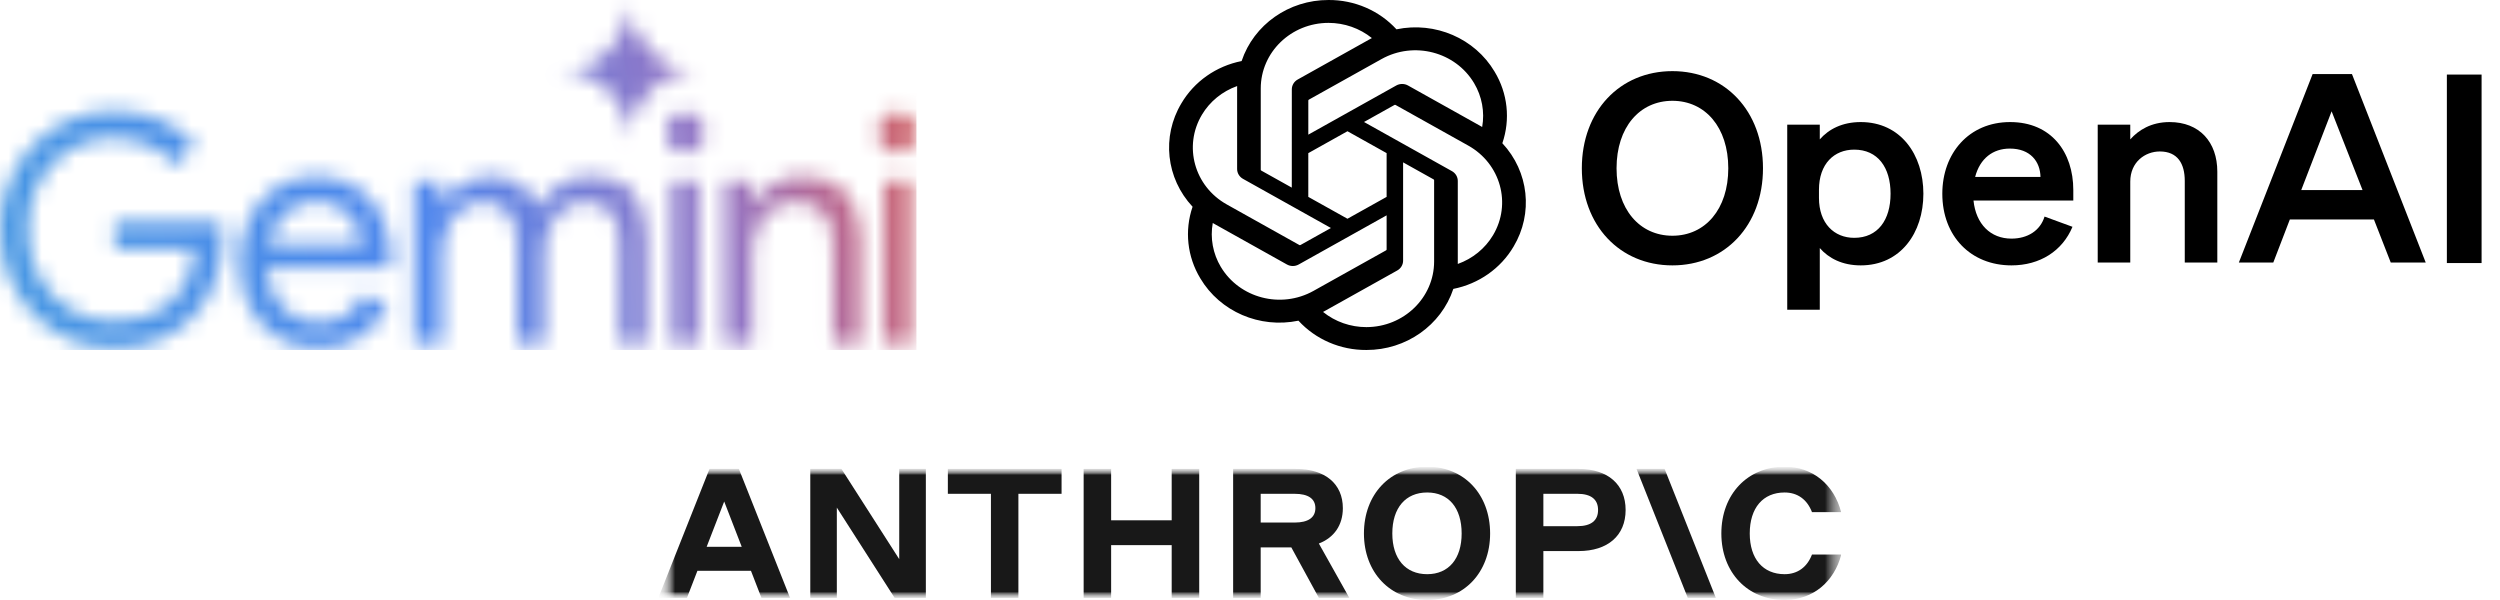 <svg width="150" height="36" viewBox="0 0 150 36" fill="none" xmlns="http://www.w3.org/2000/svg">
<g clip-path="url(#clip0_1185_1486)">
<mask id="mask0_1185_1486" style="mask-type:alpha" maskUnits="userSpaceOnUse" x="0" y="0" width="55" height="21">
<path fill-rule="evenodd" clip-rule="evenodd" d="M37.432 6.816C37.651 7.331 37.76 7.881 37.76 8.467C37.76 7.881 37.866 7.331 38.077 6.816C38.295 6.301 38.589 5.853 38.957 5.472C39.326 5.091 39.759 4.791 40.257 4.572C40.755 4.346 41.287 4.234 41.853 4.234C41.287 4.234 40.755 4.124 40.257 3.905C39.759 3.68 39.326 3.376 38.957 2.995C38.589 2.614 38.295 2.166 38.077 1.651C37.866 1.136 37.76 0.586 37.76 6.10352e-05C37.76 0.586 37.651 1.136 37.432 1.651C37.221 2.166 36.931 2.614 36.563 2.995C36.194 3.376 35.761 3.68 35.263 3.905C34.765 4.124 34.233 4.234 33.667 4.234C34.233 4.234 34.765 4.346 35.263 4.572C35.761 4.791 36.194 5.091 36.563 5.472C36.931 5.853 37.221 6.301 37.432 6.816ZM4.181 20.362C5.017 20.718 5.907 20.895 6.852 20.895C7.81 20.895 8.682 20.736 9.468 20.419C10.254 20.102 10.936 19.651 11.513 19.066C12.09 18.482 12.538 17.79 12.858 16.99C13.177 16.177 13.336 15.288 13.336 14.323V14.304C13.336 14.126 13.324 13.961 13.3 13.808C13.287 13.656 13.269 13.497 13.244 13.332H6.889V14.913H11.679C11.63 15.675 11.458 16.336 11.163 16.895C10.88 17.441 10.518 17.892 10.076 18.247C9.646 18.603 9.149 18.869 8.584 19.047C8.031 19.212 7.454 19.295 6.852 19.295C6.189 19.295 5.545 19.168 4.918 18.914C4.292 18.66 3.733 18.292 3.242 17.809C2.763 17.326 2.382 16.748 2.1 16.075C1.817 15.39 1.676 14.621 1.676 13.77C1.676 12.919 1.811 12.157 2.082 11.484C2.364 10.798 2.745 10.22 3.224 9.751C3.703 9.268 4.255 8.9 4.881 8.646C5.52 8.392 6.177 8.265 6.852 8.265C7.356 8.265 7.835 8.334 8.289 8.474C8.744 8.601 9.161 8.785 9.542 9.027C9.935 9.268 10.273 9.56 10.555 9.903L11.697 8.684C11.145 8.036 10.438 7.534 9.579 7.179C8.731 6.823 7.823 6.645 6.852 6.645C5.919 6.645 5.035 6.823 4.2 7.179C3.377 7.534 2.646 8.036 2.008 8.684C1.382 9.331 0.89 10.087 0.534 10.951C0.178 11.814 0 12.754 0 13.77C0 14.786 0.178 15.726 0.534 16.59C0.89 17.453 1.382 18.209 2.008 18.857C2.634 19.505 3.359 20.006 4.181 20.362ZM16.637 20.229C17.349 20.673 18.16 20.895 19.069 20.895C20.1 20.895 20.966 20.654 21.666 20.171C22.366 19.689 22.9 19.079 23.268 18.343L21.869 17.657C21.611 18.139 21.255 18.546 20.8 18.876C20.358 19.206 19.805 19.371 19.142 19.371C18.627 19.371 18.129 19.238 17.65 18.971C17.171 18.704 16.778 18.304 16.471 17.771C16.206 17.31 16.055 16.745 16.019 16.075H23.416C23.428 16.012 23.434 15.929 23.434 15.828C23.447 15.726 23.453 15.631 23.453 15.542C23.453 14.577 23.268 13.72 22.9 12.97C22.544 12.221 22.028 11.637 21.353 11.217C20.677 10.786 19.873 10.57 18.94 10.57C18.019 10.57 17.214 10.811 16.526 11.294C15.839 11.764 15.305 12.392 14.924 13.18C14.556 13.967 14.371 14.824 14.371 15.752C14.371 16.742 14.568 17.625 14.961 18.4C15.366 19.174 15.925 19.784 16.637 20.229ZM16.113 14.685C16.171 14.402 16.254 14.135 16.361 13.885C16.594 13.338 16.932 12.907 17.374 12.589C17.828 12.259 18.356 12.094 18.958 12.094C19.462 12.094 19.885 12.183 20.229 12.361C20.573 12.526 20.855 12.742 21.076 13.008C21.297 13.275 21.457 13.561 21.555 13.866C21.654 14.158 21.709 14.431 21.721 14.685H16.113ZM24.861 10.874V20.59H26.519V15.18C26.519 14.647 26.624 14.145 26.832 13.675C27.041 13.205 27.33 12.83 27.698 12.551C28.067 12.259 28.484 12.113 28.951 12.113C29.602 12.113 30.105 12.31 30.461 12.703C30.83 13.084 31.014 13.739 31.014 14.666V20.59H32.653V15.142C32.653 14.608 32.758 14.113 32.967 13.656C33.175 13.186 33.464 12.811 33.832 12.532C34.201 12.252 34.618 12.113 35.085 12.113C35.748 12.113 36.258 12.303 36.614 12.684C36.982 13.065 37.166 13.72 37.166 14.647V20.59H38.806V14.361C38.806 13.23 38.536 12.316 37.995 11.617C37.467 10.919 36.638 10.57 35.509 10.57C34.76 10.57 34.115 10.748 33.575 11.103C33.034 11.459 32.604 11.91 32.285 12.456C32.064 11.897 31.702 11.446 31.198 11.103C30.707 10.748 30.111 10.57 29.411 10.57C29.018 10.57 28.625 10.652 28.232 10.817C27.852 10.97 27.514 11.179 27.219 11.446C26.925 11.7 26.691 11.986 26.519 12.303H26.446V10.874H24.861ZM40.298 10.874V20.59H41.937V10.874H40.298ZM40.279 8.817C40.513 9.046 40.789 9.16 41.108 9.16C41.44 9.16 41.716 9.046 41.937 8.817C42.158 8.576 42.269 8.29 42.269 7.96C42.269 7.617 42.158 7.331 41.937 7.102C41.716 6.861 41.44 6.74 41.108 6.74C40.789 6.74 40.513 6.861 40.279 7.102C40.058 7.331 39.948 7.617 39.948 7.96C39.948 8.29 40.058 8.576 40.279 8.817ZM43.477 10.874V20.59H45.135V15.18C45.135 14.659 45.239 14.17 45.448 13.713C45.669 13.243 45.97 12.862 46.351 12.57C46.731 12.265 47.18 12.113 47.695 12.113C48.383 12.113 48.936 12.31 49.353 12.703C49.771 13.084 49.98 13.739 49.98 14.666V20.59H51.637V14.361C51.637 13.218 51.343 12.303 50.753 11.617C50.164 10.919 49.298 10.57 48.156 10.57C47.48 10.57 46.866 10.741 46.314 11.084C45.761 11.427 45.362 11.833 45.117 12.303H45.043V10.874H43.477ZM53.029 10.874V20.59H54.668V10.874H53.029ZM53.011 8.817C53.244 9.046 53.52 9.16 53.84 9.16C54.171 9.16 54.447 9.046 54.668 8.817C54.889 8.576 55 8.29 55 7.96C55 7.617 54.889 7.331 54.668 7.102C54.447 6.861 54.171 6.74 53.84 6.74C53.52 6.74 53.244 6.861 53.011 7.102C52.79 7.331 52.679 7.617 52.679 7.96C52.679 8.29 52.79 8.576 53.011 8.817Z" fill="white"/>
</mask>
<g mask="url(#mask0_1185_1486)">
<path d="M107.737 -75.309H-25.301V38.012H107.737V-75.309Z" fill="url(#paint0_linear_1185_1486)"/>
</g>
</g>
<g clip-path="url(#clip1_1185_1486)">
<path d="M94.91 10.096C94.91 13.529 97.188 15.923 100.345 15.923C103.501 15.923 105.779 13.529 105.779 10.096C105.779 6.662 103.501 4.268 100.345 4.268C97.188 4.268 94.91 6.662 94.91 10.096ZM103.697 10.096C103.697 12.553 102.314 14.144 100.345 14.144C98.376 14.144 96.993 12.553 96.993 10.096C96.993 7.639 98.376 6.048 100.345 6.048C102.314 6.048 103.697 7.639 103.697 10.096Z" fill="black"/>
<path d="M111.644 15.923C114.036 15.923 115.403 13.97 115.403 11.624C115.403 9.277 114.036 7.324 111.644 7.324C110.537 7.324 109.724 7.749 109.187 8.363V7.481H107.234V18.585H109.187V14.884C109.724 15.498 110.537 15.923 111.644 15.923ZM109.138 11.387C109.138 9.828 110.049 8.978 111.253 8.978C112.669 8.978 113.434 10.049 113.434 11.624C113.434 13.199 112.669 14.27 111.253 14.27C110.049 14.27 109.138 13.403 109.138 11.876V11.387Z" fill="black"/>
<path d="M120.688 15.923C122.397 15.923 123.747 15.057 124.349 13.608L122.673 12.994C122.413 13.844 121.648 14.317 120.688 14.317C119.435 14.317 118.557 13.451 118.41 12.033H124.398V11.403C124.398 9.135 123.08 7.324 120.607 7.324C118.134 7.324 116.539 9.198 116.539 11.624C116.539 14.175 118.248 15.923 120.688 15.923ZM120.591 8.915C121.827 8.915 122.413 9.702 122.429 10.616H118.508C118.801 9.497 119.582 8.915 120.591 8.915Z" fill="black"/>
<path d="M125.863 15.75H127.816V10.899C127.816 9.718 128.711 9.088 129.589 9.088C130.663 9.088 131.086 9.828 131.086 10.852V15.75H133.039V10.301C133.039 8.521 131.965 7.324 130.175 7.324C129.069 7.324 128.304 7.812 127.816 8.363V7.481H125.863V15.75Z" fill="black"/>
<path d="M138.758 4.442L134.332 15.75H136.398L137.391 13.167H142.435L143.444 15.75H145.543L141.117 4.442H138.758ZM139.897 6.678L141.752 11.403H138.074L139.897 6.678Z" fill="black"/>
<path d="M148.895 4.474H146.812V15.783H148.895V4.474Z" fill="black"/>
<path d="M90.14 8.595C90.632 7.165 90.463 5.599 89.675 4.298C88.492 2.303 86.112 1.276 83.788 1.759C82.754 0.632 81.269 -0.009 79.711 6.68852e-05C77.336 -0.005 75.228 1.475 74.497 3.663C72.971 3.966 71.654 4.89 70.883 6.201C69.69 8.191 69.962 10.699 71.555 12.405C71.063 13.835 71.233 15.402 72.02 16.702C73.204 18.697 75.583 19.724 77.907 19.241C78.941 20.368 80.427 21.009 81.984 20.999C84.361 21.005 86.469 19.523 87.2 17.334C88.726 17.031 90.043 16.106 90.814 14.796C92.006 12.806 91.733 10.3 90.141 8.594L90.14 8.595ZM81.985 19.627C81.034 19.628 80.113 19.306 79.382 18.716C79.416 18.699 79.473 18.668 79.511 18.646L83.831 16.231C84.052 16.11 84.187 15.882 84.186 15.636V9.741L86.012 10.761C86.031 10.77 86.044 10.789 86.047 10.81V15.692C86.044 17.863 84.228 19.623 81.985 19.627ZM73.25 16.016C72.774 15.219 72.602 14.285 72.766 13.379C72.797 13.397 72.854 13.431 72.894 13.453L77.214 15.868C77.433 15.992 77.704 15.992 77.924 15.868L83.197 12.92V14.961C83.199 14.982 83.189 15.003 83.172 15.016L78.805 17.456C76.86 18.54 74.376 17.896 73.251 16.016H73.25ZM72.113 6.888C72.588 6.09 73.337 5.48 74.229 5.163C74.229 5.199 74.227 5.263 74.227 5.307V10.138C74.226 10.383 74.362 10.611 74.582 10.732L79.856 13.68L78.03 14.7C78.012 14.712 77.989 14.714 77.968 14.705L73.601 12.263C71.66 11.175 70.994 8.771 72.113 6.889L72.113 6.888ZM87.114 10.267L81.84 7.319L83.666 6.299C83.684 6.288 83.707 6.286 83.728 6.294L88.095 8.735C90.04 9.822 90.706 12.23 89.582 14.112C89.107 14.909 88.359 15.519 87.467 15.837V10.862C87.469 10.616 87.334 10.389 87.115 10.267H87.114ZM88.931 7.62C88.899 7.601 88.843 7.568 88.803 7.546L84.483 5.131C84.264 5.007 83.993 5.007 83.773 5.131L78.499 8.079V6.038C78.498 6.017 78.508 5.996 78.525 5.983L82.892 3.544C84.837 2.458 87.323 3.105 88.445 4.988C88.919 5.784 89.09 6.715 88.93 7.62H88.931ZM77.507 11.257L75.68 10.237C75.66 10.228 75.648 10.209 75.645 10.188V5.307C75.646 3.133 77.468 1.372 79.713 1.373C80.663 1.373 81.582 1.696 82.313 2.284C82.279 2.301 82.222 2.332 82.184 2.354L77.865 4.769C77.644 4.89 77.508 5.118 77.509 5.364L77.507 11.256V11.257ZM78.498 9.188L80.848 7.874L83.197 9.187V11.813L80.848 13.125L78.498 11.813V9.188Z" fill="black"/>
</g>
<g clip-path="url(#clip2_1185_1486)">
<mask id="mask1_1185_1486" style="mask-type:luminance" maskUnits="userSpaceOnUse" x="39" y="28" width="72" height="8">
<path d="M39.5 28H110.731V36H39.5V28Z" fill="white"/>
</mask>
<g mask="url(#mask1_1185_1486)">
<mask id="mask2_1185_1486" style="mask-type:luminance" maskUnits="userSpaceOnUse" x="39" y="28" width="72" height="8">
<path d="M39.5 28H110.731V36H39.5V28Z" fill="white"/>
</mask>
<g mask="url(#mask2_1185_1486)">
<mask id="mask3_1185_1486" style="mask-type:luminance" maskUnits="userSpaceOnUse" x="39" y="28" width="72" height="8">
<path d="M39.5 28H110.731V36H39.5V28Z" fill="white"/>
</mask>
<g mask="url(#mask3_1185_1486)">
<mask id="mask4_1185_1486" style="mask-type:luminance" maskUnits="userSpaceOnUse" x="39" y="28" width="72" height="8">
<path d="M39.5 28H110.731V36H39.5V28Z" fill="white"/>
</mask>
<g mask="url(#mask4_1185_1486)">
<path d="M53.954 33.549L50.487 28.134H48.617V35.871H50.21V30.456L53.677 35.871H55.551V28.134H53.954V33.549Z" fill="#181818"/>
</g>
<mask id="mask5_1185_1486" style="mask-type:luminance" maskUnits="userSpaceOnUse" x="39" y="28" width="72" height="8">
<path d="M39.5 28H110.731V36H39.5V28Z" fill="white"/>
</mask>
<g mask="url(#mask5_1185_1486)">
<path d="M56.871 29.628H59.456V35.871H61.104V29.628H63.694V28.134H56.871V29.628Z" fill="#181818"/>
</g>
<mask id="mask6_1185_1486" style="mask-type:luminance" maskUnits="userSpaceOnUse" x="39" y="28" width="72" height="8">
<path d="M39.5 28H110.731V36H39.5V28Z" fill="white"/>
</mask>
<g mask="url(#mask6_1185_1486)">
<path d="M70.301 31.218H66.668V28.134H65.019V35.871H66.668V32.708H70.301V35.871H71.953V28.134H70.301V31.218Z" fill="#181818"/>
</g>
<mask id="mask7_1185_1486" style="mask-type:luminance" maskUnits="userSpaceOnUse" x="39" y="28" width="72" height="8">
<path d="M39.5 28H110.731V36H39.5V28Z" fill="white"/>
</mask>
<g mask="url(#mask7_1185_1486)">
<path fill-rule="evenodd" clip-rule="evenodd" d="M80.571 30.488C80.571 31.51 80.045 32.259 79.131 32.611L80.959 35.871H79.131L77.478 32.842H75.641V35.871H73.988V28.134H77.755C79.505 28.134 80.571 29.031 80.571 30.488ZM75.641 29.628V31.353H77.677C78.494 31.353 78.923 31.052 78.923 30.488C78.923 29.924 78.494 29.628 77.677 29.628H75.641Z" fill="#181818"/>
</g>
<mask id="mask8_1185_1486" style="mask-type:luminance" maskUnits="userSpaceOnUse" x="39" y="28" width="72" height="8">
<path d="M39.5 28H110.731V36H39.5V28Z" fill="white"/>
</mask>
<g mask="url(#mask8_1185_1486)">
<path fill-rule="evenodd" clip-rule="evenodd" d="M85.631 28C87.842 28 89.407 29.656 89.407 32.009C89.407 34.345 87.842 36 85.631 36C83.406 36 81.836 34.345 81.836 32.009C81.836 29.656 83.406 28 85.631 28ZM85.631 34.451C86.919 34.451 87.699 33.526 87.699 32.009C87.699 30.474 86.919 29.549 85.631 29.549C84.333 29.549 83.539 30.474 83.539 32.009C83.539 33.526 84.333 34.451 85.631 34.451Z" fill="#181818"/>
</g>
<mask id="mask9_1185_1486" style="mask-type:luminance" maskUnits="userSpaceOnUse" x="39" y="28" width="72" height="8">
<path d="M39.5 28H110.731V36H39.5V28Z" fill="white"/>
</mask>
<g mask="url(#mask9_1185_1486)">
<path fill-rule="evenodd" clip-rule="evenodd" d="M94.716 28.134C96.466 28.134 97.537 29.064 97.537 30.599C97.537 32.134 96.466 33.064 94.716 33.064H92.602V35.871H90.949V28.134H94.716ZM94.642 31.57C95.455 31.57 95.884 31.242 95.884 30.599C95.884 29.956 95.455 29.628 94.642 29.628H92.602V31.57H94.642Z" fill="#181818"/>
</g>
<mask id="mask10_1185_1486" style="mask-type:luminance" maskUnits="userSpaceOnUse" x="39" y="28" width="72" height="8">
<path d="M39.5 28H110.731V36H39.5V28Z" fill="white"/>
</mask>
<g mask="url(#mask10_1185_1486)">
<path d="M108.719 33.272C108.433 34.021 107.861 34.451 107.076 34.451C105.779 34.451 104.985 33.526 104.985 32.009C104.985 30.474 105.779 29.549 107.076 29.549C107.861 29.549 108.433 29.979 108.719 30.728H110.469C110.04 29.073 108.752 28 107.076 28C104.855 28 103.281 29.656 103.281 32.009C103.281 34.345 104.855 36 107.076 36C108.761 36 110.049 34.918 110.478 33.272H108.719Z" fill="#181818"/>
</g>
<mask id="mask11_1185_1486" style="mask-type:luminance" maskUnits="userSpaceOnUse" x="39" y="28" width="72" height="8">
<path d="M39.5 28H110.731V36H39.5V28Z" fill="white"/>
</mask>
<g mask="url(#mask11_1185_1486)">
<path d="M98.191 28.134L101.266 35.871H102.951L99.876 28.134H98.191Z" fill="#181818"/>
</g>
<mask id="mask12_1185_1486" style="mask-type:luminance" maskUnits="userSpaceOnUse" x="39" y="28" width="72" height="8">
<path d="M39.5 28H110.731V36H39.5V28Z" fill="white"/>
</mask>
<g mask="url(#mask12_1185_1486)">
<path fill-rule="evenodd" clip-rule="evenodd" d="M42.57 28.134H44.333L47.403 35.871H45.686L45.058 34.248H41.845L41.217 35.871H39.5L42.57 28.134ZM42.399 32.809H44.504L43.452 30.09L42.399 32.809Z" fill="#181818"/>
</g>
</g>
</g>
</g>
</g>
<defs>
<linearGradient id="paint0_linear_1185_1486" x1="-9.177" y1="21.569" x2="56.994" y2="6.042" gradientUnits="userSpaceOnUse">
<stop stop-color="#439DDF"/>
<stop offset="0.524" stop-color="#4F87ED"/>
<stop offset="0.781" stop-color="#9476C5"/>
<stop offset="0.888" stop-color="#BC688E"/>
<stop offset="1" stop-color="#D6645D"/>
</linearGradient>
<clipPath id="clip0_1185_1486">
<rect width="55" height="21" fill="white"/>
</clipPath>
<clipPath id="clip1_1185_1486">
<rect width="80" height="21" fill="white" transform="translate(70 6.10352e-05)"/>
</clipPath>
<clipPath id="clip2_1185_1486">
<rect width="71" height="8" fill="white" transform="translate(39.5 28)"/>
</clipPath>
</defs>
</svg>
